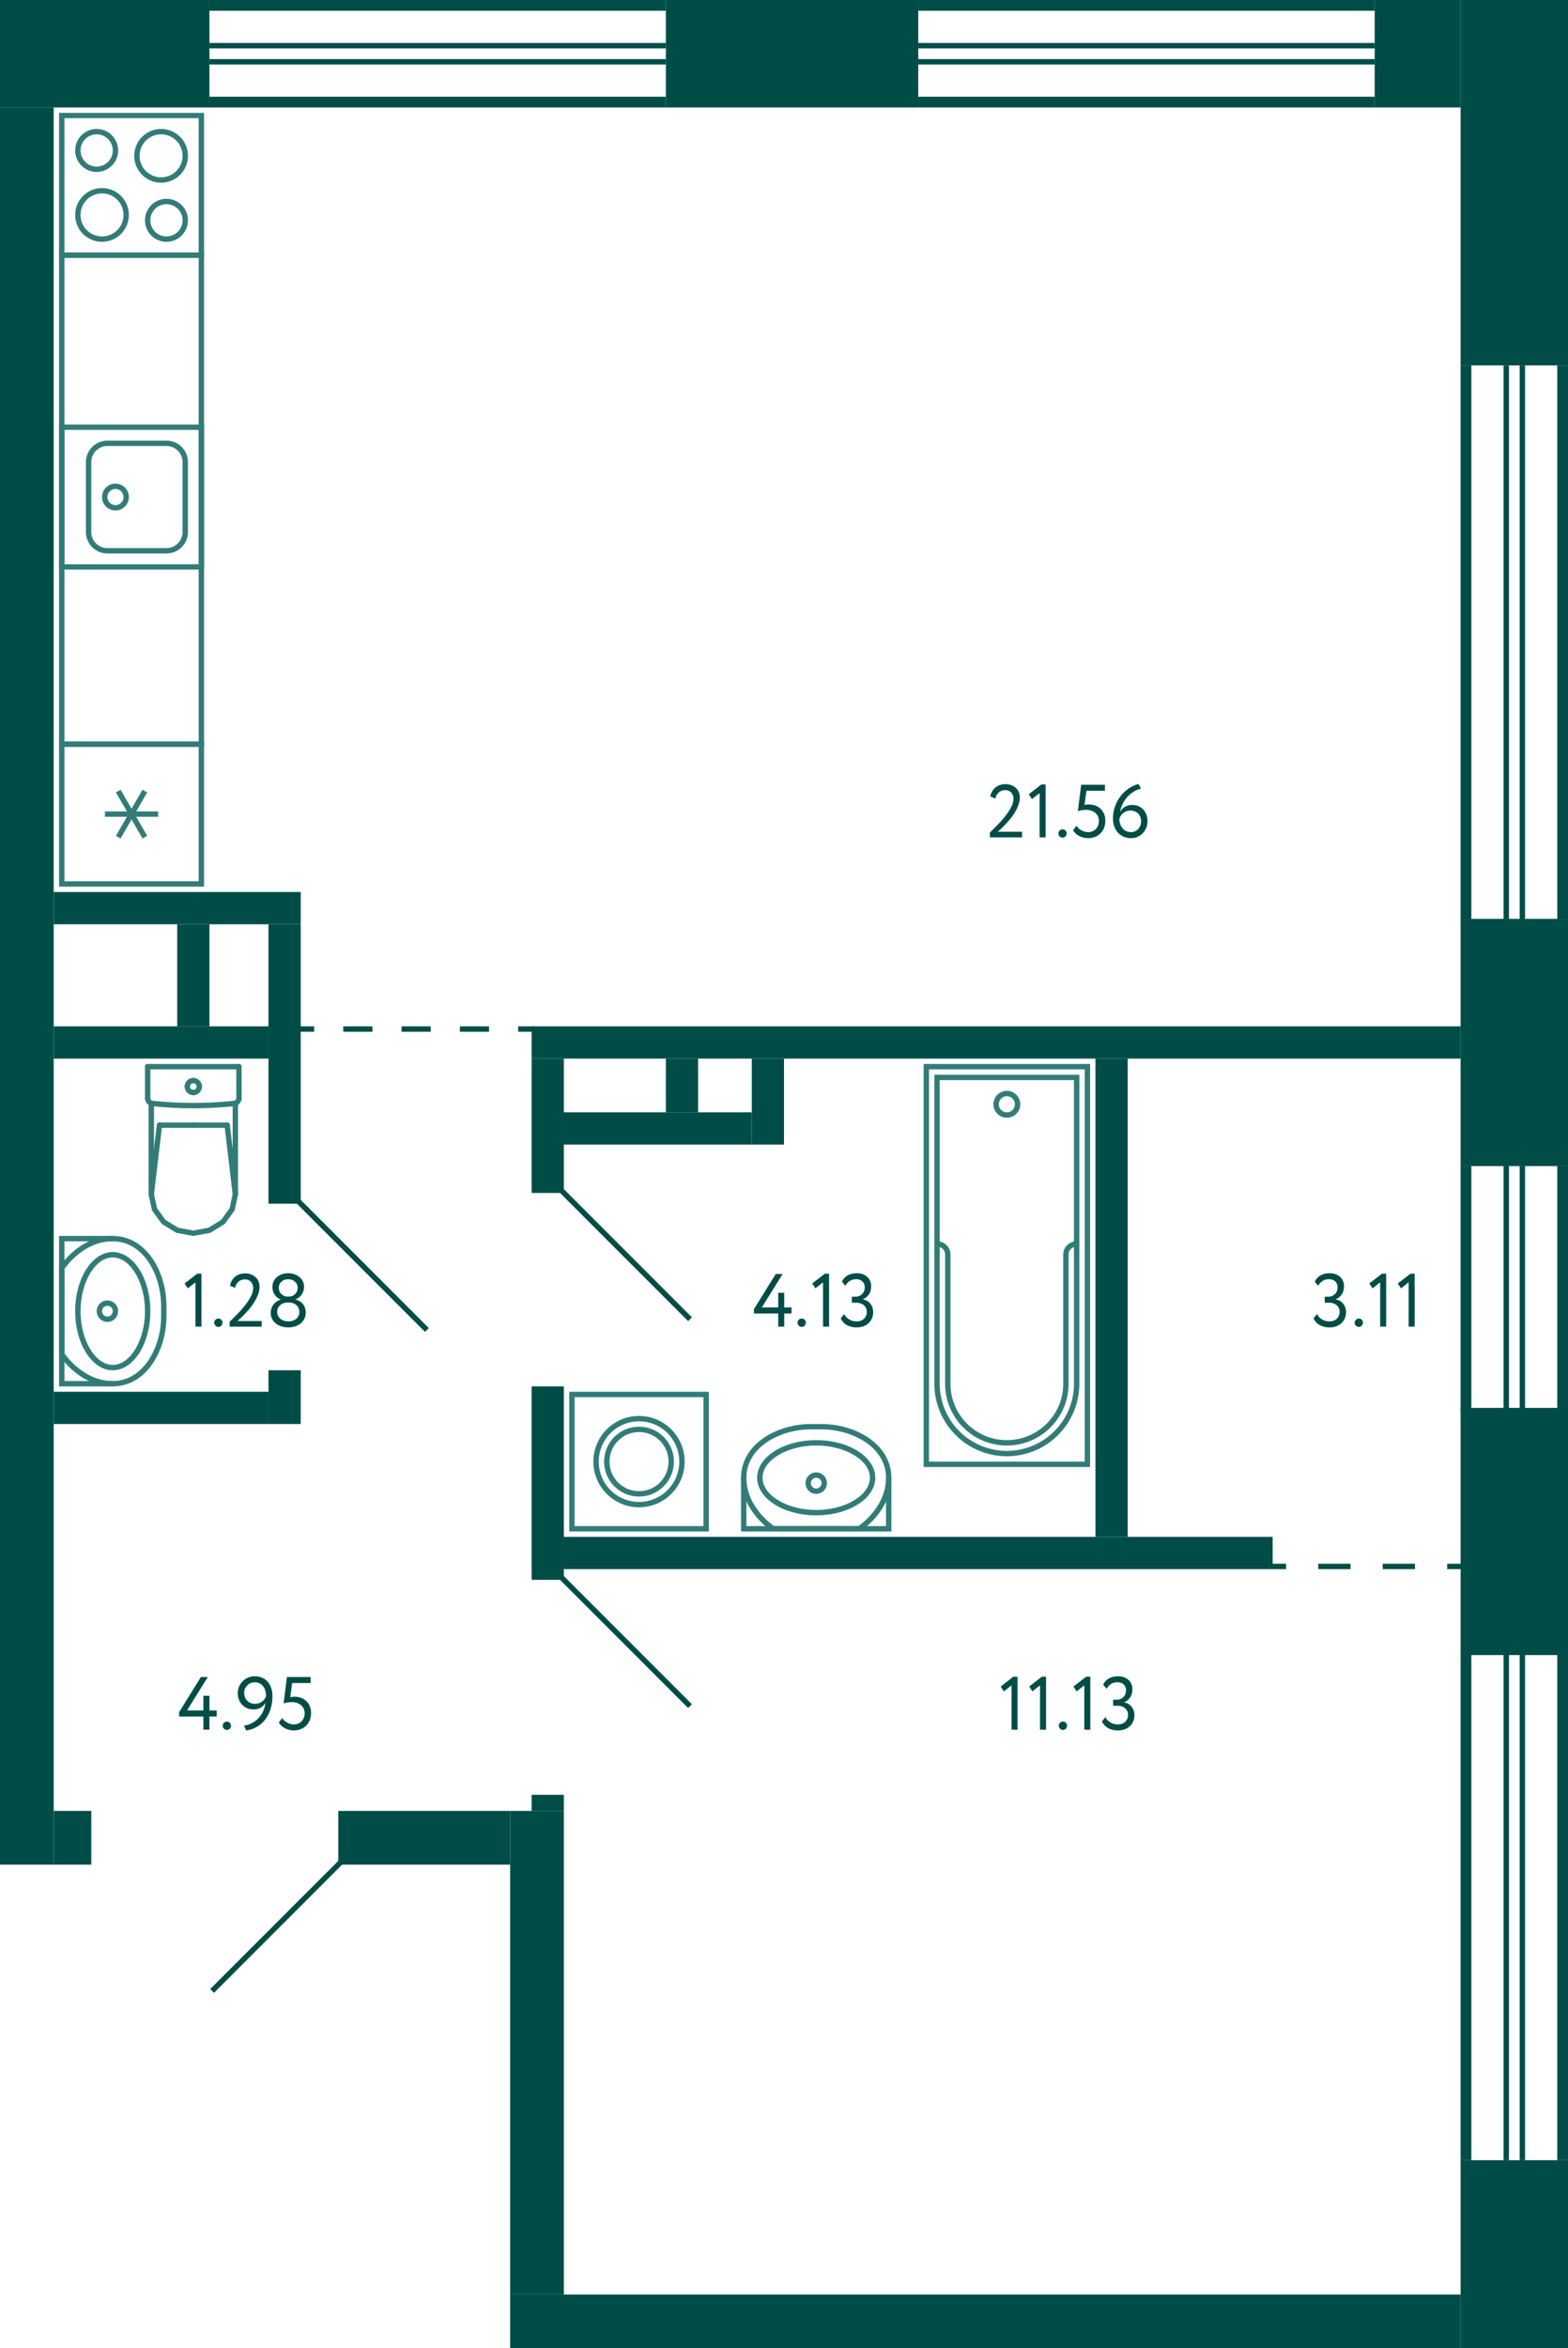 <svg xmlns="http://www.w3.org/2000/svg" width="292" height="437" viewBox="0 0 292 437">
  <title>2_C-7_11-16fl_4</title>
  <g id="Слой_2" data-name="Слой 2">
    <g id="_2_C-7_11-16fl_4" data-name="2_C-7_11-16fl_4">
      <g id="sant">
        <g>
          <rect x="11.5" y="21.5" width="26" height="26" transform="translate(59 10) rotate(90)" fill="none" stroke="#327c78" stroke-miterlimit="10"/>
          <path d="M18,25a3,3,0,1,1-3,3,3,3,0,0,1,3-3m0-1a4,4,0,1,0,4,4,4,4,0,0,0-4-4Z" fill="#327c78"/>
          <path d="M31,38a3,3,0,1,1-3,3,3,3,0,0,1,3-3m0-1a4,4,0,1,0,4,4,4,4,0,0,0-4-4Z" fill="#327c78"/>
          <path d="M30,25a4,4,0,1,1-4,4,4,4,0,0,1,4-4m0-1a5,5,0,1,0,5,5,5,5,0,0,0-5-5Z" fill="#327c78"/>
          <path d="M19,36a4,4,0,1,1-4,4,4,4,0,0,1,4-4m0-1a5,5,0,1,0,5,5,5,5,0,0,0-5-5Z" fill="#327c78"/>
        </g>
        <g>
          <rect x="11.5" y="79.5" width="26" height="26" transform="translate(-68 117) rotate(-90)" fill="none" stroke="#327c78" stroke-miterlimit="10"/>
          <path d="M20,82v1H31a3,3,0,0,1,3,3V99a3,3,0,0,1-3,3H20a3,3,0,0,1-3-3V86a3,3,0,0,1,3-3V82m0,0a4,4,0,0,0-4,4V99a4,4,0,0,0,4,4H31a4,4,0,0,0,4-4V86a4,4,0,0,0-4-4Z" fill="#327c78"/>
          <circle cx="21.5" cy="92.5" r="2" fill="none" stroke="#327c78" stroke-miterlimit="10"/>
        </g>
        <g>
          <rect x="11.5" y="138.5" width="26" height="26" transform="translate(176 127) rotate(90)" fill="none" stroke="#327c78" stroke-miterlimit="10"/>
          <line x1="22.025" y1="155.787" x2="26.975" y2="147.213" fill="none" stroke="#327c78" stroke-miterlimit="10"/>
          <line x1="22.025" y1="147.213" x2="26.975" y2="155.787" fill="none" stroke="#327c78" stroke-miterlimit="10"/>
          <line x1="29.45" y1="151.5" x2="19.55" y2="151.5" fill="none" stroke="#327c78" stroke-miterlimit="10"/>
        </g>
        <rect x="11.5" y="47.5" width="26" height="91" fill="none" stroke="#327c78" stroke-miterlimit="10"/>
        <g>
          <polyline points="138.5 275 138.5 284.5 165.5 284.5 165.5 275" fill="none" stroke="#327c78" stroke-miterlimit="10"/>
          <path d="M153,265.5h-2c-6,0-12.5,3.5-12.5,9.5s5.5,9.5,5.5,9.5h16s5.5-3.5,5.5-9.5S159,265.5,153,265.5Z" fill="none" stroke="#327c78" stroke-miterlimit="10"/>
          <path d="M152,269c5.421,0,10,2.748,10,6s-4.579,6-10,6-10-2.748-10-6,4.579-6,10-6m0-1c-6.075,0-11,3.134-11,7s4.925,7,11,7,11-3.134,11-7-4.925-7-11-7Z" fill="#327c78"/>
          <circle cx="152" cy="276" r="1.5" fill="none" stroke="#327c78" stroke-miterlimit="10"/>
        </g>
        <g>
          <polyline points="21 230.5 11.5 230.5 11.5 257.5 21 257.5" fill="none" stroke="#327c78" stroke-miterlimit="10"/>
          <path d="M30.5,245v-2c0-6-3.5-12.5-9.5-12.5s-9.5,5.5-9.5,5.5v16s3.5,5.5,9.5,5.5S30.5,251,30.5,245Z" fill="none" stroke="#327c78" stroke-miterlimit="10"/>
          <path d="M21,234c3.252,0,6,4.579,6,10s-2.748,10-6,10-6-4.579-6-10,2.748-10,6-10m0-1c-3.866,0-7,4.925-7,11s3.134,11,7,11,7-4.925,7-11-3.134-11-7-11Z" fill="#327c78"/>
          <circle cx="20" cy="244" r="1.5" fill="none" stroke="#327c78" stroke-miterlimit="10"/>
        </g>
        <g>
          <line x1="36" y1="209.383" x2="29.697" y2="209.383" fill="none" stroke="#327c78" stroke-linecap="round" stroke-linejoin="round"/>
          <line x1="27.5" y1="198.5" x2="27.5" y2="204.365" fill="none" stroke="#327c78" stroke-linecap="round" stroke-linejoin="round"/>
          <polyline points="28.174 222.271 28.769 225.037 30.466 227.383 33.005 228.95 36 229.5 38.995 228.95 41.534 227.383 43.231 225.037 43.826 222.271" fill="none" stroke="#327c78" stroke-linecap="round" stroke-linejoin="round"/>
          <line x1="44.5" y1="198.5" x2="44.5" y2="204.365" fill="none" stroke="#327c78" stroke-linecap="round" stroke-linejoin="round"/>
          <polyline points="27.5 204.365 27.516 204.545 27.565 204.718 27.645 204.88 27.752 205.024 27.884 205.147 28.036 205.244 28.203 205.311 28.379 205.347" fill="none" stroke="#327c78" stroke-linecap="round" stroke-linejoin="round"/>
          <line x1="43.826" y1="205.302" x2="43.826" y2="222.271" fill="none" stroke="#327c78" stroke-linecap="round" stroke-linejoin="round"/>
          <polyline points="28.379 205.347 30.279 205.522 32.182 205.647 34.088 205.723 35.996 205.748 37.903 205.723 39.809 205.648 41.712 205.523 43.612 205.348" fill="none" stroke="#327c78" stroke-linecap="round" stroke-linejoin="round"/>
          <line x1="28.174" y1="222.25" x2="29.697" y2="209.383" fill="none" stroke="#327c78" stroke-linecap="round" stroke-linejoin="round"/>
          <line x1="43.826" y1="222.25" x2="42.303" y2="209.383" fill="none" stroke="#327c78" stroke-linecap="round" stroke-linejoin="round"/>
          <line x1="36" y1="209.383" x2="42.303" y2="209.383" fill="none" stroke="#327c78" stroke-linecap="round" stroke-linejoin="round"/>
          <line x1="28.174" y1="205.311" x2="28.174" y2="222.271" fill="none" stroke="#327c78" stroke-linecap="round" stroke-linejoin="round"/>
          <polyline points="43.612 205.348 43.79 205.313 43.958 205.247 44.112 205.15 44.245 205.028 44.354 204.883 44.434 204.72 44.483 204.546 44.5 204.365" fill="none" stroke="#327c78" stroke-linecap="round" stroke-linejoin="round"/>
          <line x1="27.5" y1="198.5" x2="44.5" y2="198.5" fill="none" stroke="#327c78" stroke-linecap="round" stroke-linejoin="round"/>
          <path d="M36,203.309a1.113,1.113,0,0,0,1.118-1.108" fill="none" stroke="#327c78" stroke-linecap="round" stroke-linejoin="round"/>
          <path d="M34.882,202.2A1.113,1.113,0,0,0,36,203.309" fill="none" stroke="#327c78" stroke-linecap="round" stroke-linejoin="round"/>
          <path d="M36,201.094a1.112,1.112,0,0,0-1.118,1.107" fill="none" stroke="#327c78" stroke-linecap="round" stroke-linejoin="round"/>
          <path d="M37.118,202.2A1.112,1.112,0,0,0,36,201.094" fill="none" stroke="#327c78" stroke-linecap="round" stroke-linejoin="round"/>
        </g>
        <g>
          <rect x="106.5" y="259.5" width="25" height="25" fill="none" stroke="#327c78" stroke-miterlimit="10"/>
          <circle cx="119" cy="272" r="8" fill="none" stroke="#327c78" stroke-miterlimit="10"/>
          <circle cx="119" cy="272" r="6" fill="none" stroke="#327c78" stroke-miterlimit="10"/>
        </g>
        <g>
          <circle cx="187.5" cy="205.5" r="2" fill="none" stroke="#327c78" stroke-miterlimit="10"/>
          <path d="M200.5,231.5a1.959,1.959,0,0,0-2,2v24a11,11,0,0,1-11,11h0a11,11,0,0,1-11-11v-24a1.959,1.959,0,0,0-2-2" fill="none" stroke="#327c78" stroke-miterlimit="10"/>
          <rect x="172.5" y="198.5" width="30" height="74" transform="translate(375 471) rotate(180)" fill="none" stroke="#327c78" stroke-miterlimit="10"/>
          <path d="M187.5,200.5h0a13,13,0,0,1,13,13v57a0,0,0,0,1,0,0h-26a0,0,0,0,1,0,0v-57A13,13,0,0,1,187.5,200.5Z" transform="translate(375 471) rotate(180)" fill="none" stroke="#327c78" stroke-miterlimit="10"/>
        </g>
      </g>
      <g id="l">
        <line x1="55.5" y1="223.5" x2="79.5" y2="247.5" fill="none" stroke="#004d47" stroke-miterlimit="10"/>
        <line x1="63.5" y1="346.5" x2="39.5" y2="370.5" fill="none" stroke="#004d47" stroke-miterlimit="10"/>
        <line x1="104.5" y1="293.5" x2="128.5" y2="317.5" fill="none" stroke="#004d47" stroke-miterlimit="10"/>
        <line x1="104.5" y1="221.5" x2="128.5" y2="245.5" fill="none" stroke="#004d47" stroke-miterlimit="10"/>
        <g>
          <line x1="99.5" y1="191.5" x2="96.5" y2="191.5" fill="none" stroke="#004d47" stroke-miterlimit="10"/>
          <line x1="91.071" y1="191.5" x2="61.214" y2="191.5" fill="none" stroke="#004d47" stroke-miterlimit="10" stroke-dasharray="5.429 5.429"/>
          <line x1="58.5" y1="191.5" x2="55.5" y2="191.5" fill="none" stroke="#004d47" stroke-miterlimit="10"/>
        </g>
        <g>
          <line x1="236.5" y1="291.5" x2="239.5" y2="291.5" fill="none" stroke="#004d47" stroke-miterlimit="10"/>
          <line x1="245.5" y1="291.5" x2="266.5" y2="291.5" fill="none" stroke="#004d47" stroke-miterlimit="10" stroke-dasharray="6 6"/>
          <line x1="269.5" y1="291.5" x2="272.5" y2="291.5" fill="none" stroke="#004d47" stroke-miterlimit="10"/>
        </g>
      </g>
      <g id="s">
        <rect x="-158.5" y="178.5" width="327" height="10" transform="translate(188.5 178.5) rotate(90)" fill="#004d47"/>
        <rect x="9.5" y="-9.5" width="20" height="39" transform="translate(29.5 -9.5) rotate(90)" fill="#004d47"/>
        <rect x="10" y="337" width="7" height="10" fill="#004d47"/>
        <rect x="63" y="337" width="32" height="10" fill="#004d47"/>
        <rect x="95" y="427" width="177" height="10" fill="#004d47"/>
        <rect x="95" y="337" width="10" height="90" transform="translate(200 764) rotate(180)" fill="#004d47"/>
        <rect x="105" y="286" width="132" height="6" transform="translate(342 578) rotate(180)" fill="#004d47"/>
        <rect x="99" y="191" width="173" height="6" transform="translate(371 388) rotate(180)" fill="#004d47"/>
        <rect x="10" y="259" width="40" height="6" fill="#004d47"/>
        <rect x="259" y="184" width="46" height="20" transform="translate(476 -88) rotate(90)" fill="#004d47"/>
        <rect x="259" y="275" width="46" height="20" transform="translate(567 3) rotate(90)" fill="#004d47"/>
        <rect x="10" y="166" width="46" height="6" fill="#004d47"/>
        <rect x="50" y="172" width="6" height="52" fill="#004d47"/>
        <rect x="50" y="255" width="6" height="10" transform="translate(106 520) rotate(180)" fill="#004d47"/>
        <rect x="99" y="334" width="6" height="3" transform="translate(204 671) rotate(180)" fill="#004d47"/>
        <rect x="99" y="258" width="6" height="36" fill="#004d47"/>
        <rect x="99" y="197" width="6" height="25" fill="#004d47"/>
        <rect x="140" y="197" width="6" height="16" fill="#004d47"/>
        <rect x="124" y="197" width="6" height="10" fill="#004d47"/>
        <rect x="137.5" y="-13.5" width="20" height="47" transform="translate(157.5 -137.5) rotate(90)" fill="#004d47"/>
        <rect x="254" y="2" width="20" height="16" transform="translate(274 -254) rotate(90)" fill="#004d47"/>
        <rect x="212.5" y="-23.5" width="2" height="85" transform="translate(194.5 232.5) rotate(-90)" fill="#004d47"/>
        <rect x="212.5" y="-41.5" width="2" height="85" transform="translate(212.5 214.5) rotate(-90)" fill="#004d47"/>
        <rect x="213" y="-31" width="1" height="85" transform="translate(202 225) rotate(-90)" fill="#004d47"/>
        <rect x="213" y="-34" width="1" height="85" transform="translate(205 222) rotate(-90)" fill="#004d47"/>
        <rect x="272" y="402" width="20" height="35" fill="#004d47"/>
        <rect x="272" width="20" height="68" fill="#004d47"/>
        <rect x="290" y="68" width="2" height="103" transform="translate(582 239) rotate(180)" fill="#004d47"/>
        <rect x="272" y="68" width="2" height="103" transform="translate(546 239) rotate(180)" fill="#004d47"/>
        <rect x="283" y="68" width="1" height="103" transform="translate(567 239) rotate(180)" fill="#004d47"/>
        <rect x="280" y="68" width="1" height="103" transform="translate(561 239) rotate(180)" fill="#004d47"/>
        <rect x="290" y="217" width="2" height="46" transform="translate(582 480) rotate(180)" fill="#004d47"/>
        <rect x="272" y="217" width="2" height="46" transform="translate(546 480) rotate(180)" fill="#004d47"/>
        <rect x="283" y="217" width="1" height="46" transform="translate(567 480) rotate(180)" fill="#004d47"/>
        <rect x="280" y="217" width="1" height="46" transform="translate(561 480) rotate(180)" fill="#004d47"/>
        <rect x="290" y="308" width="2" height="94" transform="translate(582 710) rotate(180)" fill="#004d47"/>
        <rect x="272" y="308" width="2" height="94" transform="translate(546 710) rotate(180)" fill="#004d47"/>
        <rect x="283" y="308" width="1" height="94" transform="translate(567 710) rotate(180)" fill="#004d47"/>
        <rect x="280" y="308" width="1" height="94" transform="translate(561 710) rotate(180)" fill="#004d47"/>
        <rect x="204" y="197" width="6" height="89" fill="#004d47"/>
        <rect x="10" y="191" width="40" height="6" fill="#004d47"/>
        <rect x="80.5" y="-41.5" width="2" height="85" transform="translate(82.5 -80.5) rotate(90)" fill="#004d47"/>
        <rect x="80.5" y="-23.5" width="2" height="85" transform="translate(100.5 -62.5) rotate(90)" fill="#004d47"/>
        <rect x="81" y="-34" width="1" height="85" transform="translate(90 -73) rotate(90)" fill="#004d47"/>
        <rect x="81" y="-31" width="1" height="85" transform="translate(93 -70) rotate(90)" fill="#004d47"/>
        <rect x="33" y="172" width="6" height="19" transform="translate(72 363) rotate(180)" fill="#004d47"/>
        <rect x="105" y="207" width="35" height="6" transform="translate(245 420) rotate(180)" fill="#004d47"/>
      </g>
      <g id="t">
        <g>
          <path d="M184.346,154.925q.6-.588,1.358-1.351a20.3,20.3,0,0,0,1.428-1.6,11.229,11.229,0,0,0,1.134-1.7,3.486,3.486,0,0,0,.463-1.645,1.657,1.657,0,0,0-.4-1.12,1.494,1.494,0,0,0-1.2-.462,1.756,1.756,0,0,0-1.091.385,1.862,1.862,0,0,0-.659,1.183l-.952-.392a2.639,2.639,0,0,1,.343-.973,2.647,2.647,0,0,1,1.47-1.169,3.166,3.166,0,0,1,.987-.154,3,3,0,0,1,1.19.217,2.548,2.548,0,0,1,.84.567,2.236,2.236,0,0,1,.5.791,2.622,2.622,0,0,1,.161.9,4.037,4.037,0,0,1-.251,1.379,7.666,7.666,0,0,1-.645,1.344,10.791,10.791,0,0,1-.868,1.239q-.476.588-.938,1.071t-.84.833c-.251.233-.443.406-.574.518h4.522v1.05h-5.978Z" fill="#004d47"/>
          <path d="M193.936,145.979h.784v9.856H193.6v-8.246l-1.428,1.12-.588-.91Z" fill="#004d47"/>
          <path d="M197.1,155.079a.729.729,0,0,1,.216-.511.761.761,0,0,1,.581-.231.686.686,0,0,1,.532.231.745.745,0,0,1,.211.511.82.82,0,0,1-.211.56.676.676,0,0,1-.532.238.748.748,0,0,1-.581-.238A.8.8,0,0,1,197.1,155.079Z" fill="#004d47"/>
          <path d="M201.342,146.035h4.424v1.12h-3.444l-.364,2.646a2.883,2.883,0,0,1,.364-.07,3.119,3.119,0,0,1,.42-.028,3.541,3.541,0,0,1,1.239.21,2.779,2.779,0,0,1,.98.609,2.808,2.808,0,0,1,.644.959,3.275,3.275,0,0,1,.231,1.26,3.486,3.486,0,0,1-.252,1.358,2.942,2.942,0,0,1-1.715,1.659,3.491,3.491,0,0,1-1.225.217,3.694,3.694,0,0,1-1.582-.364,2.971,2.971,0,0,1-.693-.462,2.745,2.745,0,0,1-.539-.658l.644-.826a2.33,2.33,0,0,0,.98.889,2.752,2.752,0,0,0,1.218.3,1.986,1.986,0,0,0,.784-.154,1.845,1.845,0,0,0,.623-.427,2.063,2.063,0,0,0,.413-.658,2.236,2.236,0,0,0,.154-.833,2.028,2.028,0,0,0-.168-.819,1.874,1.874,0,0,0-.476-.658,2.309,2.309,0,0,0-.749-.434,2.87,2.87,0,0,0-.987-.161,4.944,4.944,0,0,0-.875.077,3.388,3.388,0,0,0-.665.175Z" fill="#004d47"/>
          <path d="M207.264,152.363a6.615,6.615,0,0,1,.441-2.457,7.006,7.006,0,0,1,1.134-1.939,6.515,6.515,0,0,1,1.533-1.351,5.622,5.622,0,0,1,1.652-.721l.462.854a5.1,5.1,0,0,0-1.288.532,5.234,5.234,0,0,0-1.155.91,5.621,5.621,0,0,0-.91,1.274,5.686,5.686,0,0,0-.553,1.638,2.486,2.486,0,0,1,.861-.931,2.6,2.6,0,0,1,1.449-.371,2.832,2.832,0,0,1,1.113.217,2.625,2.625,0,0,1,.889.616,2.82,2.82,0,0,1,.588.952,3.427,3.427,0,0,1,.21,1.225,3.176,3.176,0,0,1-.259,1.309,3.215,3.215,0,0,1-.679.994,2.976,2.976,0,0,1-.966.637,2.934,2.934,0,0,1-1.12.224,3.407,3.407,0,0,1-1.456-.294,3.212,3.212,0,0,1-1.064-.784,3.311,3.311,0,0,1-.658-1.148A4.252,4.252,0,0,1,207.264,152.363Zm1.19,0a3.15,3.15,0,0,0,.14.952,2.4,2.4,0,0,0,.413.791,1.964,1.964,0,0,0,.686.546,2.139,2.139,0,0,0,.959.2,1.7,1.7,0,0,0,.742-.161,1.89,1.89,0,0,0,.581-.427,1.968,1.968,0,0,0,.385-.623,2.041,2.041,0,0,0,.14-.749,2.507,2.507,0,0,0-.126-.8,1.772,1.772,0,0,0-.378-.651,1.82,1.82,0,0,0-.623-.434,2.157,2.157,0,0,0-.861-.161,2.046,2.046,0,0,0-.777.14,2.24,2.24,0,0,0-.6.357,2.016,2.016,0,0,0-.427.49A2.547,2.547,0,0,0,208.454,152.363Z" fill="#004d47"/>
        </g>
        <g>
          <path d="M144.926,244.43H140.4v-.8l4.06-6.552h1.288l-3.877,6.23h3.051v-2.73h1.12v2.73H147.4v1.12h-1.358v2.45h-1.12Z" fill="#004d47"/>
          <path d="M148.524,246.124a.729.729,0,0,1,.217-.511.761.761,0,0,1,.581-.231.687.687,0,0,1,.532.231.742.742,0,0,1,.21.511.819.819,0,0,1-.21.56.677.677,0,0,1-.532.238.748.748,0,0,1-.581-.238A.8.8,0,0,1,148.524,246.124Z" fill="#004d47"/>
          <path d="M153.606,237.024h.784v9.856h-1.12v-8.246l-1.428,1.12-.588-.91Z" fill="#004d47"/>
          <path d="M159.528,247.02a3.714,3.714,0,0,1-1.806-.427,2.638,2.638,0,0,1-1.161-1.253l.643-.8a2.411,2.411,0,0,0,.98,1.022,2.682,2.682,0,0,0,1.3.336,1.934,1.934,0,0,0,1.429-.5,1.713,1.713,0,0,0,.5-1.26,1.528,1.528,0,0,0-.56-1.253,2.214,2.214,0,0,0-1.441-.455h-.771v-1.12h.7a1.647,1.647,0,0,0,.63-.126,1.822,1.822,0,0,0,.546-.343,1.569,1.569,0,0,0,.378-.532,1.677,1.677,0,0,0,.141-.693,1.528,1.528,0,0,0-.421-1.141,1.607,1.607,0,0,0-1.176-.413,2.136,2.136,0,0,0-1.211.322,2.563,2.563,0,0,0-.805.9l-.63-.77a2.447,2.447,0,0,1,1.05-1.162,3.338,3.338,0,0,1,1.68-.406,2.837,2.837,0,0,1,1.967.658,2.317,2.317,0,0,1,.735,1.82,2.61,2.61,0,0,1-.385,1.414,2.414,2.414,0,0,1-1.141.938v.042a2.126,2.126,0,0,1,.812.287,2.177,2.177,0,0,1,.595.539,2.381,2.381,0,0,1,.371.714,2.683,2.683,0,0,1,.126.826,2.828,2.828,0,0,1-.238,1.183,2.663,2.663,0,0,1-.651.9,2.844,2.844,0,0,1-.973.567A3.652,3.652,0,0,1,159.528,247.02Z" fill="#004d47"/>
        </g>
        <g>
          <path d="M188.707,312.026h.784v9.856h-1.12v-8.246l-1.428,1.12-.588-.91Z" fill="#004d47"/>
          <path d="M194.013,312.026h.784v9.856h-1.12v-8.246l-1.427,1.12-.588-.91Z" fill="#004d47"/>
          <path d="M197.177,321.126a.729.729,0,0,1,.217-.511.759.759,0,0,1,.581-.231.689.689,0,0,1,.532.231.742.742,0,0,1,.21.511.819.819,0,0,1-.21.56.679.679,0,0,1-.532.238.747.747,0,0,1-.581-.238A.8.8,0,0,1,197.177,321.126Z" fill="#004d47"/>
          <path d="M202.259,312.026h.784v9.856h-1.12v-8.246l-1.428,1.12-.588-.91Z" fill="#004d47"/>
          <path d="M208.181,322.022a3.714,3.714,0,0,1-1.806-.427,2.64,2.64,0,0,1-1.162-1.253l.644-.8a2.417,2.417,0,0,0,.98,1.022,2.682,2.682,0,0,0,1.3.336,1.931,1.931,0,0,0,1.428-.5,1.71,1.71,0,0,0,.5-1.26,1.527,1.527,0,0,0-.56-1.253,2.215,2.215,0,0,0-1.442-.455h-.77v-1.12h.7a1.647,1.647,0,0,0,.63-.126,1.835,1.835,0,0,0,.546-.343,1.583,1.583,0,0,0,.378-.532,1.693,1.693,0,0,0,.14-.693,1.527,1.527,0,0,0-.42-1.141,1.607,1.607,0,0,0-1.176-.413,2.136,2.136,0,0,0-1.211.322,2.554,2.554,0,0,0-.805.9l-.63-.77a2.447,2.447,0,0,1,1.05-1.162,3.338,3.338,0,0,1,1.68-.406,2.838,2.838,0,0,1,1.967.658,2.317,2.317,0,0,1,.735,1.82,2.61,2.61,0,0,1-.385,1.414,2.414,2.414,0,0,1-1.141.938v.042a2.126,2.126,0,0,1,.812.287,2.191,2.191,0,0,1,.595.539,2.369,2.369,0,0,1,.371.714,2.683,2.683,0,0,1,.126.826,2.828,2.828,0,0,1-.238,1.183,2.677,2.677,0,0,1-.651.9,2.854,2.854,0,0,1-.973.567A3.652,3.652,0,0,1,208.181,322.022Z" fill="#004d47"/>
        </g>
        <g>
          <path d="M247.583,247.02a3.714,3.714,0,0,1-1.806-.427,2.638,2.638,0,0,1-1.161-1.253l.643-.8a2.417,2.417,0,0,0,.98,1.022,2.683,2.683,0,0,0,1.3.336,1.933,1.933,0,0,0,1.428-.5,1.71,1.71,0,0,0,.5-1.26,1.528,1.528,0,0,0-.56-1.253,2.217,2.217,0,0,0-1.442-.455h-.77v-1.12h.7a1.647,1.647,0,0,0,.63-.126,1.84,1.84,0,0,0,.547-.343,1.6,1.6,0,0,0,.378-.532,1.693,1.693,0,0,0,.14-.693,1.524,1.524,0,0,0-.421-1.141,1.6,1.6,0,0,0-1.175-.413,2.131,2.131,0,0,0-1.211.322,2.555,2.555,0,0,0-.806.9l-.629-.77a2.445,2.445,0,0,1,1.049-1.162,3.338,3.338,0,0,1,1.68-.406,2.835,2.835,0,0,1,1.967.658,2.315,2.315,0,0,1,.736,1.82,2.61,2.61,0,0,1-.386,1.414,2.4,2.4,0,0,1-1.141.938v.042a2.126,2.126,0,0,1,.812.287,2.2,2.2,0,0,1,.6.539,2.381,2.381,0,0,1,.371.714,2.683,2.683,0,0,1,.126.826,2.828,2.828,0,0,1-.239,1.183,2.65,2.65,0,0,1-.651.9,2.844,2.844,0,0,1-.973.567A3.652,3.652,0,0,1,247.583,247.02Z" fill="#004d47"/>
          <path d="M252.273,246.124a.729.729,0,0,1,.217-.511.761.761,0,0,1,.581-.231.687.687,0,0,1,.532.231.742.742,0,0,1,.21.511.819.819,0,0,1-.21.56.677.677,0,0,1-.532.238.748.748,0,0,1-.581-.238A.8.8,0,0,1,252.273,246.124Z" fill="#004d47"/>
          <path d="M257.355,237.024h.784v9.856h-1.12v-8.246l-1.428,1.12-.588-.91Z" fill="#004d47"/>
          <path d="M262.661,237.024h.784v9.856h-1.12v-8.246l-1.428,1.12-.587-.91Z" fill="#004d47"/>
        </g>
        <g>
          <path d="M36.729,237.024h.784v9.856h-1.12v-8.246l-1.428,1.12-.588-.91Z" fill="#004d47"/>
          <path d="M39.894,246.124a.727.727,0,0,1,.216-.511.759.759,0,0,1,.581-.231.689.689,0,0,1,.532.231.743.743,0,0,1,.211.511.82.82,0,0,1-.211.56.679.679,0,0,1-.532.238.747.747,0,0,1-.581-.238A.8.8,0,0,1,39.894,246.124Z" fill="#004d47"/>
          <path d="M42.763,245.97q.6-.588,1.357-1.351a20.113,20.113,0,0,0,1.429-1.6,11.3,11.3,0,0,0,1.134-1.7,3.5,3.5,0,0,0,.462-1.645,1.65,1.65,0,0,0-.4-1.12,1.494,1.494,0,0,0-1.2-.462,1.758,1.758,0,0,0-1.092.385,1.854,1.854,0,0,0-.658,1.183l-.952-.392a2.62,2.62,0,0,1,.342-.973,2.647,2.647,0,0,1,1.47-1.169,3.166,3.166,0,0,1,.987-.154,3.008,3.008,0,0,1,1.191.217,2.558,2.558,0,0,1,.84.567,2.265,2.265,0,0,1,.5.791,2.646,2.646,0,0,1,.161.9,4.015,4.015,0,0,1-.252,1.379,7.666,7.666,0,0,1-.645,1.344,10.791,10.791,0,0,1-.868,1.239q-.476.588-.937,1.071c-.309.322-.588.6-.84.833s-.443.406-.574.518H48.74v1.05H42.763Z" fill="#004d47"/>
          <path d="M53.683,247.02a4.266,4.266,0,0,1-1.253-.182,3.182,3.182,0,0,1-1.043-.532,2.6,2.6,0,0,1-.707-.84,2.357,2.357,0,0,1-.259-1.12,2.5,2.5,0,0,1,.511-1.582,2.532,2.532,0,0,1,1.337-.9v-.042a2.056,2.056,0,0,1-.6-.336,2.473,2.473,0,0,1-.818-1.2,2.609,2.609,0,0,1-.119-.784,2.374,2.374,0,0,1,.231-1.05,2.421,2.421,0,0,1,.63-.812,2.853,2.853,0,0,1,.931-.518,3.69,3.69,0,0,1,2.289,0,2.953,2.953,0,0,1,.945.518,2.429,2.429,0,0,1,.637.812,2.373,2.373,0,0,1,.23,1.05,2.448,2.448,0,0,1-.427,1.365,2.422,2.422,0,0,1-1.182.945v.042a2.268,2.268,0,0,1,1.77,1.5,2.648,2.648,0,0,1,.148.9,2.559,2.559,0,0,1-.259,1.169,2.649,2.649,0,0,1-.7.868,3.04,3.04,0,0,1-1.036.539A4.276,4.276,0,0,1,53.683,247.02Zm-.14-4.62a2.166,2.166,0,0,0-.742.126,1.9,1.9,0,0,0-.616.357,1.668,1.668,0,0,0-.42.553,1.6,1.6,0,0,0-.155.7,1.656,1.656,0,0,0,.581,1.267,2.061,2.061,0,0,0,.652.364,2.489,2.489,0,0,0,.826.133,2.239,2.239,0,0,0,1.512-.483,1.608,1.608,0,0,0,.559-1.281,1.711,1.711,0,0,0-.153-.742,1.61,1.61,0,0,0-.413-.539,1.886,1.886,0,0,0-.6-.336,2.158,2.158,0,0,0-.72-.119Zm.321-1.12a1.47,1.47,0,0,0,.6-.126,1.662,1.662,0,0,0,.5-.343,1.617,1.617,0,0,0,.343-.511,1.582,1.582,0,0,0,.126-.63,1.515,1.515,0,0,0-.148-.679,1.6,1.6,0,0,0-.385-.511,1.564,1.564,0,0,0-.566-.315,2.226,2.226,0,0,0-.68-.1,1.822,1.822,0,0,0-1.231.434,1.471,1.471,0,0,0-.5,1.176,1.582,1.582,0,0,0,.126.63,1.541,1.541,0,0,0,.35.511,1.748,1.748,0,0,0,.5.343,1.455,1.455,0,0,0,.6.126Z" fill="#004d47"/>
        </g>
        <g>
          <path d="M37.877,319.432H33.354v-.8l4.061-6.552H38.7l-3.878,6.23h3.052v-2.73H39v2.73h1.357v1.12H39v2.45h-1.12Z" fill="#004d47"/>
          <path d="M41.475,321.126a.732.732,0,0,1,.216-.511.761.761,0,0,1,.581-.231.689.689,0,0,1,.533.231.747.747,0,0,1,.21.511.824.824,0,0,1-.21.56.679.679,0,0,1-.533.238.748.748,0,0,1-.581-.238A.806.806,0,0,1,41.475,321.126Z" fill="#004d47"/>
          <path d="M50.729,315.624a7.869,7.869,0,0,1-.378,2.513,6.242,6.242,0,0,1-1.037,1.946,5.231,5.231,0,0,1-3.486,1.939l-.378-.882a4.7,4.7,0,0,0,3.963-4.242,2.279,2.279,0,0,1-.854.882,2.6,2.6,0,0,1-1.359.336,2.967,2.967,0,0,1-1.182-.231,2.741,2.741,0,0,1-.924-.637,2.937,2.937,0,0,1-.6-.959,3.224,3.224,0,0,1-.217-1.183,3.027,3.027,0,0,1,.274-1.309,3.181,3.181,0,0,1,1.715-1.631,3.033,3.033,0,0,1,1.133-.224,3.468,3.468,0,0,1,1.436.28,2.9,2.9,0,0,1,1.043.777,3.433,3.433,0,0,1,.637,1.169A4.732,4.732,0,0,1,50.729,315.624Zm-1.19,0a3.655,3.655,0,0,0-.126-.966,2.516,2.516,0,0,0-.386-.819,1.868,1.868,0,0,0-.665-.567,2.043,2.043,0,0,0-.952-.21,1.845,1.845,0,0,0-.763.161,2,2,0,0,0-.616.427,2.058,2.058,0,0,0-.413.623,1.883,1.883,0,0,0-.153.749,2.222,2.222,0,0,0,.133.77,2.044,2.044,0,0,0,.384.651,1.8,1.8,0,0,0,.63.455,2.117,2.117,0,0,0,.868.168,2.251,2.251,0,0,0,.778-.126,2.2,2.2,0,0,0,.6-.329,1.863,1.863,0,0,0,.427-.462A2.216,2.216,0,0,0,49.539,315.624Z" fill="#004d47"/>
          <path d="M53.431,312.082h4.423v1.12H54.41l-.363,2.646a2.864,2.864,0,0,1,.363-.07,3.13,3.13,0,0,1,.42-.028,3.541,3.541,0,0,1,1.239.21,2.74,2.74,0,0,1,1.624,1.568,3.256,3.256,0,0,1,.232,1.26,3.486,3.486,0,0,1-.252,1.358,2.947,2.947,0,0,1-1.716,1.659,3.483,3.483,0,0,1-1.225.217,3.7,3.7,0,0,1-1.582-.364,2.971,2.971,0,0,1-.693-.462,2.718,2.718,0,0,1-.538-.658l.644-.826a2.34,2.34,0,0,0,.979.889,2.756,2.756,0,0,0,1.219.3,1.99,1.99,0,0,0,.784-.154,1.831,1.831,0,0,0,.622-.427,2.04,2.04,0,0,0,.413-.658,2.219,2.219,0,0,0,.154-.833,2.011,2.011,0,0,0-.168-.819,1.862,1.862,0,0,0-.475-.658,2.309,2.309,0,0,0-.749-.434,2.872,2.872,0,0,0-.988-.161,4.961,4.961,0,0,0-.875.077,3.407,3.407,0,0,0-.665.175Z" fill="#004d47"/>
        </g>
      </g>
    </g>
  </g>
</svg>
